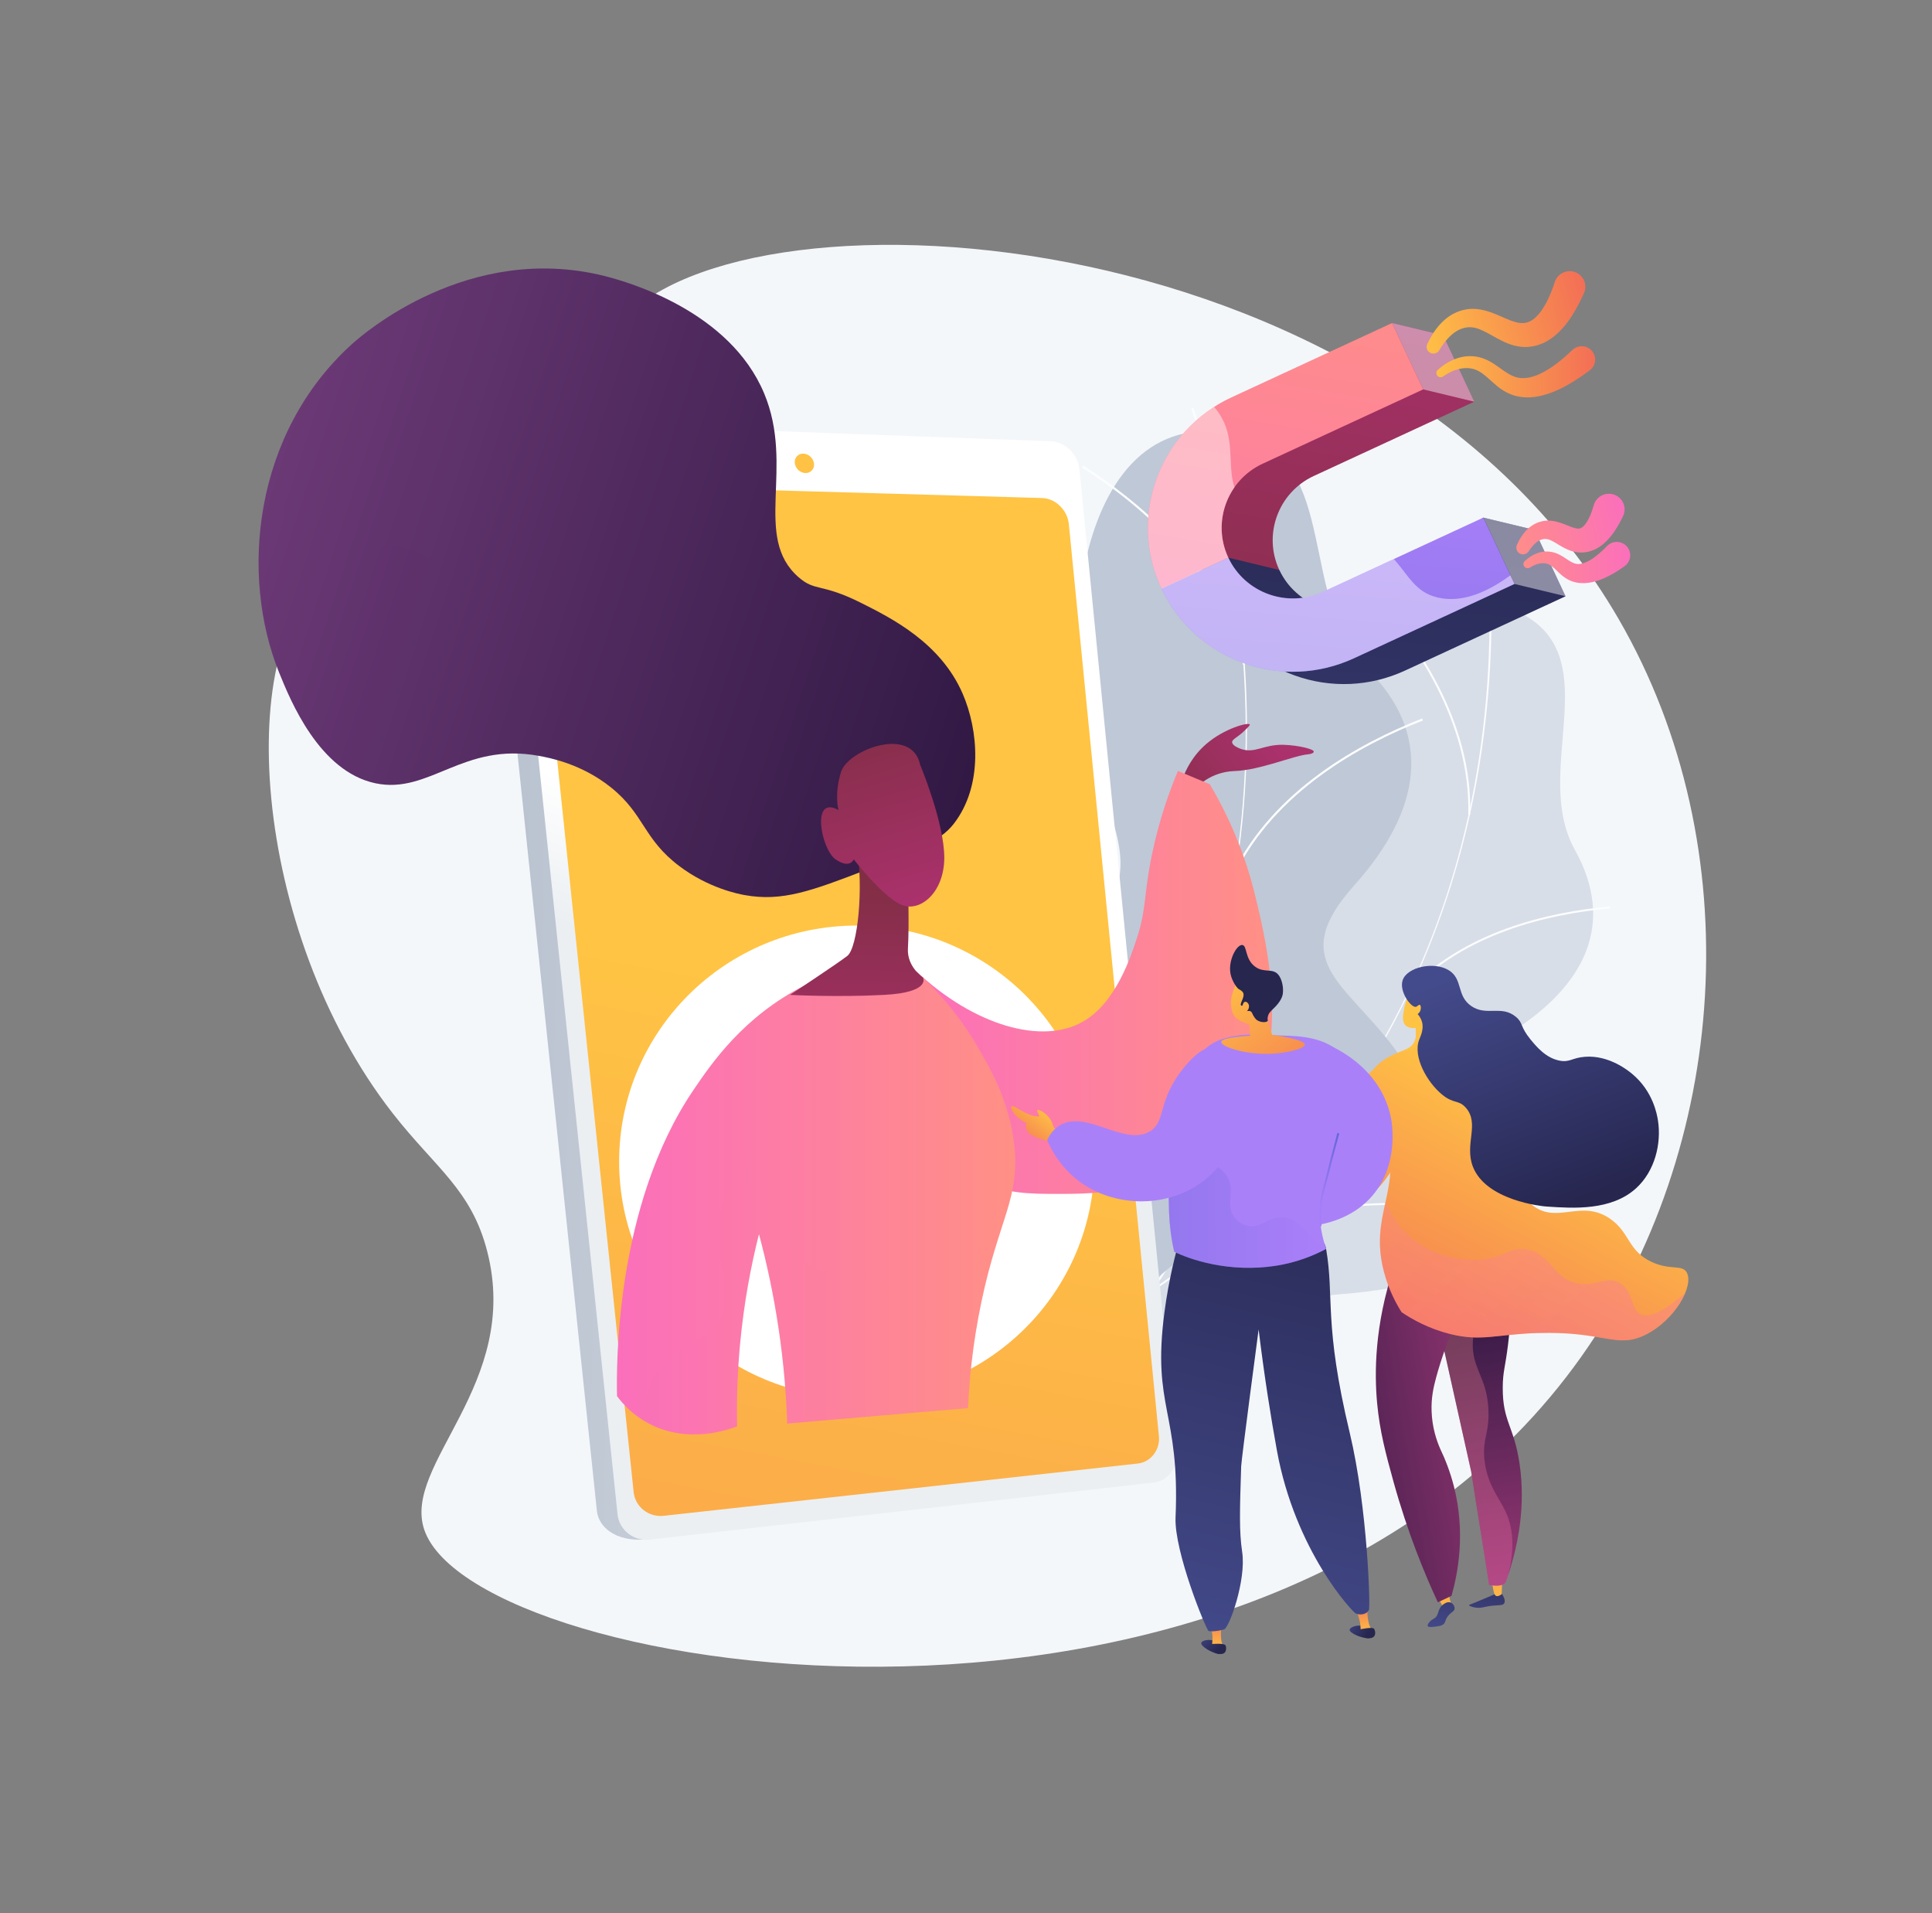 <?xml version="1.0" encoding="UTF-8"?> <svg xmlns="http://www.w3.org/2000/svg" width="204" height="202" viewBox="0 0 204 202" fill="none"><rect x="0" y="0" width="204" height="202" fill="#808080" stroke="none"/> <path d="M64.863 34.871C59.765 42.121 65.74 53.871 58.178 59.318C50.813 64.624 41.768 55.928 34.833 60.493C24.54 67.266 26.421 98.27 41.468 117.535C45.993 123.329 49.777 125.581 51.451 132.133C55.049 146.2 42.406 154.571 44.81 161.529C50.224 177.193 133.525 190.34 166.946 143.26C182.555 121.271 184.888 89.52 170.942 65.404C145.743 21.822 76.301 18.611 64.863 34.871Z" fill="#F4F7FA"></path> <path d="M122.763 147.895C121.809 147.814 119.808 146.806 119.399 146.33C116.657 143.162 111.129 137.558 111.194 133.14C111.205 132.387 114.563 131.537 115.005 130.828C117.011 129.772 117.775 129.529 119.187 127.596C123.352 121.883 112.824 111.964 124.377 107.805C132.838 104.762 140.215 107.378 138.699 94.193C137.189 81.009 146.676 56.443 161.151 65.047C169.459 69.985 161.767 81.594 166.286 89.71C170.583 97.42 167.508 104.058 159.286 109.159C151.064 114.26 155.731 117.698 158.517 125.083C161.865 133.952 147.995 136.161 141.502 136.638C136.273 137.022 123.221 141.5 122.763 147.895Z" fill="#D8DEE8"></path> <path d="M115.43 140.114L115.332 139.935C142.832 125.094 158.49 95.66 157.214 61.197L157.416 61.191C158.021 77.527 154.679 93.327 147.744 106.89C140.46 121.147 129.284 132.637 115.43 140.114Z" fill="#FCFDFE"></path> <path d="M160.327 128.614C152.084 126.323 138.486 126.848 130.02 129.783L129.954 129.594C138.454 126.648 152.106 126.117 160.382 128.419L160.327 128.614Z" fill="#FCFDFE"></path> <path d="M120.795 137.136L120.653 136.99C123.974 133.741 125.511 128.949 125.222 122.744C125.009 118.196 123.843 113.014 121.744 107.334L121.935 107.264C124.039 112.96 125.211 118.163 125.424 122.733C125.713 129.003 124.154 133.844 120.795 137.136Z" fill="#FCFDFE"></path> <path d="M148.655 104.925L148.502 104.789C154.439 98.341 163.457 96.289 169.977 95.704L169.994 95.904C163.517 96.489 154.548 98.525 148.655 104.925Z" fill="#FCFDFE"></path> <path d="M155.235 86.023L155.034 86.017C155.312 76.179 149.243 67.786 145.602 63.655L145.754 63.52C149.418 67.673 155.519 76.114 155.235 86.023Z" fill="#FCFDFE"></path> <path d="M116.362 145.886C115.327 146.097 112.884 145.642 112.295 145.263C108.386 142.746 100.759 138.506 99.445 133.79C99.221 132.983 102.52 131.05 102.765 130.157C104.564 128.413 105.3 127.92 106.195 125.43C108.833 118.071 94.538 110.789 105.508 102.802C113.538 96.955 122.196 97.453 116.455 83.911C110.72 70.369 113.097 41.342 131.17 46.014C141.54 48.695 137.009 63.401 144.353 70.624C151.332 77.484 150.148 85.487 143.012 93.446C135.875 101.405 141.911 103.62 147.183 110.599C153.518 118.986 139.473 125.619 132.729 128.132C127.31 130.157 114.852 138.95 116.362 145.886Z" fill="#BFC8D6"></path> <path d="M106.135 139.881L105.977 139.724C130.543 115.462 137.947 79.357 125.795 43.139L126.007 43.069C131.77 60.233 133.166 78.052 130.058 94.605C126.781 112.002 118.511 127.661 106.135 139.881Z" fill="#FCFDFE"></path> <path d="M150.225 113.794C140.75 113.908 126.476 118.667 118.402 124.401L118.271 124.217C126.378 118.461 140.711 113.68 150.225 113.566V113.794Z" fill="#FCFDFE"></path> <path d="M110.905 135.068L110.709 134.959C113.217 130.482 113.348 124.915 111.096 118.418C109.444 113.653 106.582 108.509 102.575 103.127L102.755 102.992C106.773 108.396 109.651 113.556 111.309 118.342C113.577 124.905 113.441 130.53 110.905 135.068Z" fill="#FCFDFE"></path> <path d="M130.402 92.239L130.2 92.141C134.485 83.456 143.427 78.491 150.165 75.854L150.247 76.06C143.547 78.68 134.66 83.618 130.402 92.239Z" fill="#FCFDFE"></path> <path d="M131.476 70.125L131.257 70.18C128.471 59.643 119.394 52.598 114.236 49.344L114.356 49.155C119.541 52.431 128.668 59.513 131.476 70.125Z" fill="#FCFDFE"></path> <path d="M111.663 49.68L121.891 153.109C122.043 154.641 120.975 156.028 119.514 156.19L68.118 162.525C64.923 162.769 63.2 161.166 63.025 159.509L51.298 47.698C51.118 46.009 52.737 44.509 56.003 44.574L108.659 46.734C110.158 46.794 111.505 48.115 111.663 49.68Z" fill="url(#paint0_linear_240_286)"></path> <path d="M113.974 49.545L124.219 153.418C124.371 154.955 123.297 156.347 121.831 156.515L68.608 162.541C66.913 162.731 65.381 161.534 65.206 159.872L53.452 47.552C53.272 45.852 54.559 44.515 56.303 44.58L110.965 46.588C112.464 46.642 113.816 47.974 113.974 49.545Z" fill="url(#paint1_linear_240_286)"></path> <path d="M112.857 55.317L122.37 151.625C122.512 153.06 121.509 154.36 120.135 154.511L70.069 160.029C68.494 160.202 67.071 159.081 66.907 157.533L56.08 53.893C55.916 52.312 57.105 51.061 58.718 51.104L110.038 52.577C111.445 52.615 112.709 53.849 112.857 55.317Z" fill="url(#paint2_linear_240_286)"></path> <path d="M85.951 48.949C86.011 49.512 85.602 49.956 85.04 49.94C84.479 49.924 83.977 49.447 83.923 48.884C83.863 48.316 84.272 47.872 84.833 47.893C85.389 47.91 85.891 48.381 85.951 48.949Z" fill="url(#paint3_linear_240_286)"></path> <path d="M90.471 147.559C104.33 147.559 115.566 136.401 115.566 122.636C115.566 108.871 104.33 97.713 90.471 97.713C76.611 97.713 65.375 108.871 65.375 122.636C65.375 136.401 76.611 147.559 90.471 147.559Z" fill="white"></path> <path d="M126.356 83.142C126.356 83.142 127.757 81.48 130.385 81.399C133.013 81.317 136.595 79.769 138.132 79.633C138.503 79.601 138.688 79.493 138.721 79.363C138.786 79.087 137.08 78.68 135.564 78.632C133.389 78.561 132.489 79.623 130.952 79.038C130.827 78.989 130.107 78.718 130.101 78.35C130.101 78.02 130.679 77.874 131.508 77.045C131.835 76.72 131.999 76.558 131.961 76.482C131.824 76.233 129.295 76.888 127.381 78.534C125.898 79.807 125.2 81.312 124.878 82.189L126.356 83.142Z" fill="url(#paint4_linear_240_286)"></path> <path d="M124.382 81.388C125.5 81.859 126.617 82.324 127.74 82.796C129.251 85.346 131.252 89.304 132.506 94.448C133.858 99.981 136.933 112.603 129.665 120.205C124.126 126.004 115.294 126.042 111.935 126.042C108.828 126.042 106.063 126.063 103.425 124.58C97.651 121.336 95.296 112.527 96.784 102.575C102.808 108.228 110.016 110.372 114.389 107.832C117.829 105.84 119.399 101.021 120.07 98.969C121.067 95.92 120.756 94.496 121.623 90.273C122.425 86.38 123.564 83.321 124.382 81.388Z" fill="url(#paint5_linear_240_286)"></path> <g opacity="0.3"> <path opacity="0.3" d="M116.166 120.416C117.998 117.963 117.038 115.137 119.988 112.283C123.722 108.677 128.16 110.394 129.954 107.405C131.421 104.963 129.507 102.077 128.04 97.507C126.906 93.966 125.876 88.903 126.328 82.211C126.797 82.406 127.272 82.606 127.74 82.801C129.251 85.351 131.252 89.309 132.506 94.453C133.858 99.987 136.933 112.608 129.665 120.21C124.126 126.009 115.294 126.047 111.935 126.047C108.828 126.047 106.063 126.069 103.425 124.585C102.694 124.174 102.018 123.675 101.396 123.096C110.714 124.396 114.519 122.62 116.166 120.416Z" fill="url(#paint6_linear_240_286)"></path> </g> <path d="M65.152 147.397C65.086 144.316 64.923 127.319 73.21 115.093C75.107 112.294 78.471 107.334 84.921 104.053C87.434 102.775 89.702 102.115 91.261 101.757C93.099 102.028 94.942 102.299 96.779 102.575C98.54 104.167 100.933 106.668 103.043 110.204C104.379 112.446 106.592 116.149 107.105 120.936C107.705 126.513 105.469 128.711 103.637 137.396C102.645 142.107 102.329 146.054 102.22 148.658C95.852 149.2 89.49 149.747 83.121 150.288C83.023 147.294 82.756 143.958 82.227 140.363C81.677 136.638 80.941 133.265 80.139 130.287C79.283 133.671 78.531 137.629 78.127 142.063C77.849 145.139 77.773 147.992 77.828 150.58C77.053 150.884 72.703 152.503 68.505 150.283C66.869 149.422 65.795 148.258 65.152 147.397Z" fill="url(#paint7_linear_240_286)"></path> <path d="M91.594 91.784C96.708 89.813 99.259 88.833 100.699 86.981C103.839 82.942 103.31 77.056 101.642 73.223C99.297 67.841 94.145 65.263 90.891 63.633C86.703 61.538 86.087 62.48 84.321 60.937C79.441 56.681 83.956 49.328 80.679 41.515C77.064 32.895 66.52 29.814 63.827 29.137C49.455 25.542 38.29 35.304 37.167 36.322C26.726 45.765 25.325 60.769 29.474 71.008C30.662 73.937 33.694 81.42 39.625 82.687C45.339 83.906 48.883 78.318 56.897 79.796C58.015 80.002 61.412 80.63 64.536 83.147C68.063 85.99 67.916 88.562 71.732 91.437C74.823 93.765 77.975 94.377 78.607 94.491C82.582 95.211 85.64 94.079 91.594 91.784Z" fill="url(#paint8_linear_240_286)"></path> <g opacity="0.3"> <path opacity="0.3" d="M34.931 38.58C29.25 51.099 29.174 56.242 31.235 57.959C34.124 60.363 40.514 55.479 45.143 58.879C49.308 61.933 46.718 67.775 50.573 70.488C55.447 73.91 61.978 66.259 68.275 68.902C75.772 72.048 72.484 85.389 80.319 90.457C82.691 91.989 86.343 92.926 92.226 91.545C92.019 91.627 91.812 91.708 91.599 91.789C85.646 94.085 82.587 95.216 78.607 94.496C77.975 94.383 74.823 93.771 71.732 91.443C67.916 88.567 68.063 85.996 64.535 83.153C61.411 80.635 58.02 80.007 56.897 79.801C48.883 78.323 45.334 83.911 39.625 82.693C33.694 81.426 30.657 73.937 29.474 71.013C25.641 61.554 26.546 48.034 34.931 38.58Z" fill="url(#paint9_linear_240_286)"></path> </g> <path d="M95.868 93.516C95.868 93.516 96.021 97.474 95.868 100.133C95.754 102.077 97.449 103.187 97.449 103.187C97.449 103.187 98.382 104.768 93.35 105.033C88.317 105.298 83.421 105.033 83.421 105.033C83.421 105.033 88.339 101.784 89.462 100.923C90.585 100.063 91.191 93.603 90.471 89.515L95.868 93.516Z" fill="url(#paint10_linear_240_286)"></path> <path d="M97.16 80.743C97.16 80.743 99.723 86.873 99.706 90.576C99.695 94.28 97.084 96.408 95.105 95.493C93.126 94.578 90.149 90.728 90.149 90.728C90.149 90.728 89.751 91.767 88.23 90.728C86.714 89.688 85.586 83.868 88.535 85.519C88.535 85.519 88.067 83.884 88.797 81.518C89.522 79.146 96.293 76.59 97.16 80.743Z" fill="url(#paint11_linear_240_286)"></path> <g opacity="0.3"> <path opacity="0.3" d="M75.892 139.529C78.111 136.069 74.726 133.075 76.165 127.601C77.392 122.928 81.388 119.284 82.855 119.874C84.883 120.687 80.897 129.112 84.904 133.026C87.565 135.625 91.027 133.584 94.598 135.874C96.953 137.385 99.314 140.758 99.499 148.896C94.042 149.362 88.59 149.828 83.132 150.293C83.034 147.299 82.767 143.964 82.238 140.369C81.688 136.643 80.952 133.27 80.15 130.292C79.294 133.676 78.542 137.634 78.138 142.069C77.861 145.144 77.784 147.998 77.839 150.586C77.064 150.889 72.714 152.508 68.516 150.288C68.281 150.163 68.058 150.034 67.851 149.898C67.96 148.106 68.423 146.054 69.759 144.272C71.929 141.386 74.289 142.031 75.892 139.529Z" fill="url(#paint12_linear_240_286)"></path> </g> <path d="M138.727 50.248L155.666 42.408L152.378 35.402L146.986 34.102L135.434 43.242C131.726 44.959 128.918 48.002 127.517 51.813C126.116 55.625 126.302 59.757 128.024 63.433L135.079 60.168C133.34 56.437 134.97 51.987 138.727 50.248Z" fill="url(#paint13_linear_240_286)"></path> <path d="M136.666 71.295C140.504 72.686 144.664 72.502 148.366 70.791L165.305 62.951L162.018 55.945L156.626 54.645L145.073 63.785C141.316 65.523 136.835 63.904 135.085 60.173L129.693 58.874L128.024 63.438C129.758 67.109 132.828 69.903 136.666 71.295Z" fill="url(#paint14_linear_240_286)"></path> <path d="M131.274 69.996C135.112 71.387 139.272 71.203 142.974 69.492L159.913 61.652L156.625 54.645L139.686 62.485C135.93 64.224 131.448 62.605 129.698 58.874L122.643 62.139C124.371 65.815 127.435 68.604 131.274 69.996Z" fill="url(#paint15_linear_240_286)"></path> <path d="M133.334 48.949L150.274 41.109L146.986 34.102L130.047 41.943C126.34 43.659 123.532 46.702 122.131 50.514C120.729 54.326 120.915 58.457 122.638 62.133L129.693 58.868C127.948 55.138 129.578 50.687 133.334 48.949Z" fill="url(#paint16_linear_240_286)"></path> <path opacity="0.45" d="M146.992 34.102C147.155 34.449 150.279 41.109 150.279 41.109L155.671 42.408L152.384 35.402L146.992 34.102Z" fill="white"></path> <path opacity="0.45" d="M156.631 54.64L159.918 61.652L165.305 62.946L162.017 55.939L156.631 54.64Z" fill="white"></path> <path opacity="0.45" d="M151.789 63.076C149.45 62.513 148.785 60.829 147.177 59.015L139.686 62.48C135.93 64.218 131.448 62.599 129.698 58.869C128.526 56.372 128.869 53.557 130.347 51.445C129.518 48.938 130.592 46.09 128.477 43.302C128.384 43.182 128.291 43.069 128.199 42.955C125.413 44.742 123.292 47.363 122.136 50.514C120.735 54.326 120.92 58.457 122.643 62.133C124.371 65.815 127.435 68.604 131.274 69.996C135.112 71.387 139.272 71.203 142.974 69.492L159.913 61.652L159.482 60.737C157.241 62.383 154.483 63.725 151.789 63.076Z" fill="white"></path> <path d="M150.704 36.328C151.053 35.586 151.484 34.849 152.095 34.194C152.4 33.87 152.749 33.561 153.147 33.306C153.55 33.052 154.003 32.852 154.483 32.732C154.603 32.7 154.728 32.684 154.848 32.657C154.973 32.635 155.099 32.624 155.224 32.613C155.475 32.602 155.726 32.602 155.971 32.63C156.462 32.678 156.92 32.803 157.34 32.944C157.759 33.09 158.141 33.252 158.506 33.415C158.872 33.572 159.21 33.723 159.526 33.842C159.847 33.962 160.142 34.043 160.414 34.086C160.682 34.119 160.916 34.119 161.14 34.064C161.363 34.016 161.565 33.929 161.772 33.799C161.974 33.669 162.175 33.49 162.366 33.279C162.464 33.182 162.557 33.057 162.65 32.944C162.693 32.884 162.737 32.819 162.786 32.754C162.83 32.689 162.879 32.63 162.917 32.559C162.999 32.424 163.086 32.294 163.168 32.142L163.288 31.926C163.326 31.85 163.364 31.774 163.402 31.698C163.702 31.092 163.953 30.437 164.176 29.76V29.754C164.465 28.893 165.398 28.428 166.264 28.709C167.131 28.996 167.6 29.922 167.317 30.783C167.3 30.837 167.279 30.892 167.257 30.94C166.913 31.698 166.537 32.456 166.074 33.193C166.014 33.285 165.959 33.377 165.899 33.469L165.708 33.745C165.588 33.929 165.441 34.108 165.305 34.286C165.239 34.379 165.158 34.465 165.081 34.552C165.005 34.638 164.929 34.725 164.847 34.812C164.678 34.98 164.52 35.153 164.329 35.31C163.964 35.629 163.544 35.932 163.064 36.165C162.584 36.398 162.039 36.56 161.494 36.615C160.943 36.674 160.393 36.609 159.902 36.485C159.411 36.355 158.981 36.176 158.588 35.981C157.808 35.597 157.176 35.18 156.565 34.904C156.265 34.763 155.977 34.655 155.698 34.6C155.557 34.568 155.42 34.557 155.284 34.546C155.148 34.541 155.012 34.546 154.87 34.568C154.592 34.606 154.314 34.693 154.047 34.822C153.779 34.952 153.512 35.136 153.267 35.353C152.771 35.786 152.34 36.355 151.969 36.977L151.964 36.983C151.762 37.319 151.331 37.427 150.993 37.227C150.666 37.042 150.552 36.647 150.704 36.328Z" fill="url(#paint17_linear_240_286)"></path> <path d="M151.817 39.046C152.095 38.802 152.389 38.575 152.711 38.374C153.033 38.174 153.376 37.995 153.747 37.865C154.117 37.73 154.515 37.638 154.919 37.611C155.023 37.605 155.121 37.6 155.224 37.6C155.328 37.6 155.431 37.6 155.535 37.611C155.742 37.622 155.949 37.66 156.157 37.703C156.364 37.752 156.56 37.817 156.756 37.892C156.947 37.968 157.132 38.06 157.307 38.152C157.656 38.342 157.972 38.559 158.261 38.77C158.55 38.975 158.823 39.176 159.09 39.344C159.221 39.425 159.351 39.501 159.477 39.571C159.602 39.636 159.733 39.696 159.858 39.744C160.109 39.836 160.355 39.896 160.611 39.912C160.867 39.928 161.129 39.912 161.39 39.869C161.925 39.771 162.47 39.56 162.999 39.273C164.067 38.694 165.071 37.86 166.019 36.961L166.036 36.945C166.603 36.409 167.497 36.425 168.042 36.988C168.582 37.551 168.565 38.439 167.998 38.981C167.955 39.019 167.906 39.062 167.862 39.094L167.415 39.419L167.191 39.582C167.115 39.636 167.039 39.685 166.962 39.739L166.499 40.053L166.019 40.351C165.376 40.741 164.705 41.098 163.969 41.39C163.239 41.677 162.443 41.894 161.592 41.948C161.167 41.964 160.725 41.943 160.295 41.856C159.864 41.769 159.439 41.612 159.062 41.417C158.872 41.32 158.692 41.206 158.528 41.093C158.359 40.979 158.206 40.86 158.054 40.735C157.759 40.492 157.492 40.248 157.247 40.026C156.745 39.571 156.293 39.208 155.775 39.019C155.644 38.97 155.513 38.932 155.377 38.91C155.306 38.894 155.241 38.889 155.17 38.878C155.099 38.867 155.028 38.867 154.957 38.862C154.668 38.851 154.374 38.883 154.079 38.948C153.785 39.019 153.491 39.122 153.207 39.257C152.918 39.392 152.64 39.56 152.373 39.744L152.367 39.75C152.166 39.891 151.888 39.836 151.746 39.636C151.615 39.447 151.648 39.192 151.817 39.046Z" fill="url(#paint18_linear_240_286)"></path> <path d="M160.169 57.536C160.387 57.049 160.654 56.551 161.058 56.102C161.26 55.874 161.494 55.663 161.772 55.479C162.05 55.295 162.366 55.149 162.704 55.062C162.873 55.013 163.053 54.986 163.233 54.97C163.413 54.959 163.593 54.954 163.762 54.975C164.111 55.002 164.427 55.084 164.716 55.176C165.005 55.268 165.256 55.371 165.49 55.463C165.725 55.555 165.932 55.642 166.123 55.701C166.314 55.761 166.472 55.798 166.602 55.804C166.728 55.809 166.821 55.793 166.897 55.761C166.979 55.728 167.044 55.69 167.12 55.625C167.197 55.566 167.284 55.474 167.371 55.365C167.551 55.149 167.731 54.824 167.884 54.472C168.042 54.115 168.173 53.719 168.293 53.313C168.549 52.441 169.47 51.938 170.348 52.192C171.226 52.447 171.733 53.362 171.477 54.234C171.449 54.32 171.422 54.401 171.384 54.477L171.373 54.499C171.139 54.992 170.871 55.484 170.55 55.972C170.512 56.031 170.468 56.096 170.43 56.156L170.299 56.34C170.212 56.459 170.114 56.584 170.015 56.703C169.966 56.762 169.912 56.822 169.857 56.881C169.803 56.941 169.748 57.001 169.694 57.06C169.574 57.179 169.459 57.293 169.323 57.407C169.061 57.629 168.756 57.84 168.402 58.008C168.047 58.175 167.644 58.289 167.24 58.322C166.831 58.36 166.428 58.305 166.079 58.213C165.73 58.116 165.43 57.986 165.174 57.851C164.662 57.58 164.274 57.309 163.936 57.136C163.767 57.049 163.62 56.984 163.484 56.946C163.348 56.908 163.222 56.887 163.086 56.898C162.95 56.908 162.808 56.935 162.661 57.001C162.513 57.06 162.366 57.152 162.225 57.266C161.936 57.499 161.663 57.824 161.423 58.192L161.412 58.203C161.2 58.527 160.763 58.625 160.431 58.414C160.136 58.219 160.033 57.845 160.169 57.536Z" fill="url(#paint19_linear_240_286)"></path> <path d="M160.998 59.237C161.347 58.912 161.756 58.62 162.252 58.425C162.497 58.327 162.764 58.262 163.042 58.235C163.321 58.208 163.609 58.224 163.898 58.284C164.187 58.343 164.455 58.452 164.694 58.576C164.94 58.701 165.147 58.836 165.338 58.966L165.61 59.145C165.698 59.199 165.779 59.253 165.861 59.296C165.943 59.345 166.014 59.377 166.09 59.415C166.161 59.443 166.232 59.475 166.297 59.491C166.363 59.518 166.428 59.518 166.494 59.535C166.526 59.535 166.559 59.54 166.586 59.545C166.619 59.545 166.652 59.545 166.679 59.545C166.804 59.545 166.935 59.524 167.072 59.491C167.35 59.421 167.644 59.291 167.944 59.107C168.544 58.744 169.132 58.219 169.683 57.65L169.688 57.645C170.234 57.082 171.133 57.066 171.7 57.607C172.267 58.148 172.284 59.042 171.738 59.605C171.673 59.67 171.597 59.735 171.526 59.784L171.231 59.989C171.133 60.06 171.035 60.125 170.931 60.19L170.626 60.385L170.31 60.569C169.879 60.812 169.427 61.04 168.931 61.224C168.434 61.403 167.889 61.543 167.295 61.565C166.995 61.57 166.69 61.549 166.385 61.484C166.308 61.468 166.232 61.446 166.156 61.424C166.079 61.403 166.008 61.376 165.932 61.348C165.79 61.289 165.643 61.229 165.518 61.154C165.381 61.083 165.267 61.002 165.152 60.921C165.043 60.839 164.934 60.758 164.842 60.672C164.743 60.59 164.656 60.509 164.569 60.428L164.335 60.2C164.035 59.908 163.795 59.697 163.528 59.578C163.391 59.524 163.25 59.48 163.086 59.464C162.928 59.448 162.759 59.459 162.59 59.486C162.246 59.545 161.892 59.702 161.56 59.913L161.554 59.919C161.347 60.049 161.069 59.989 160.933 59.784C160.807 59.616 160.845 59.377 160.998 59.237Z" fill="url(#paint20_linear_240_286)"></path> <path d="M158.588 168.27C158.959 168.849 158.904 169.12 158.839 169.244C158.659 169.607 158.092 169.347 156.723 169.661C156.565 169.699 156.26 169.775 155.862 169.726C155.524 169.683 155.109 169.553 155.12 169.461C155.12 169.428 155.18 169.407 155.202 169.401C155.578 169.277 157.901 168.275 157.901 168.275L158.588 168.27Z" fill="url(#paint21_linear_240_286)"></path> <path d="M158.62 166.905L158.561 168.297C158.561 168.297 158.015 168.779 157.803 168.291C157.65 167.939 157.541 166.965 157.541 166.965L158.62 166.905Z" fill="url(#paint22_linear_240_286)"></path> <path d="M151.708 168.351L152.465 169.867L153.294 169.64L152.934 168.199L151.708 168.351Z" fill="url(#paint23_linear_240_286)"></path> <path d="M152.825 170.701C153.179 170.176 153.55 170.176 153.588 169.84C153.615 169.575 153.419 169.271 153.163 169.179C152.803 169.049 152.421 169.358 152.334 169.428C151.745 169.905 151.991 170.528 151.429 170.869C151.315 170.939 151.135 171.02 150.955 171.226C150.879 171.313 150.688 171.535 150.753 171.665C150.83 171.816 151.2 171.768 151.56 171.724C151.985 171.67 152.203 171.643 152.394 171.491C152.656 171.28 152.552 171.107 152.825 170.701Z" fill="url(#paint24_linear_240_286)"></path> <path d="M159.466 133.676C159.667 136.876 159.515 139.643 159.237 141.917C158.942 144.359 158.68 144.803 158.675 146.476C158.653 150.115 159.874 150.526 160.458 154.587C161.101 159.07 160.218 162.758 159.869 164.166C159.564 165.395 159.215 166.402 158.948 167.1C158.566 167.495 157.917 167.414 157.236 167.338C156.62 163.272 155.965 159.455 155.349 155.394C153.997 149.319 152.645 143.244 151.293 137.169C154.014 136.004 156.74 134.84 159.466 133.676Z" fill="url(#paint25_linear_240_286)"></path> <path opacity="0.3" d="M157.236 167.344C156.62 163.278 155.965 159.46 155.349 155.399C153.997 149.324 152.645 143.249 151.293 137.174C154.019 136.01 156.745 134.846 159.471 133.687C159.482 133.898 159.493 134.104 159.504 134.31C155.873 138.056 155.344 140.818 155.546 142.653C155.791 144.873 157.121 145.87 157.17 149.118C157.208 151.441 156.543 151.912 156.734 153.992C156.979 156.672 158.272 158.08 158.975 159.579C159.656 161.03 160.043 163.131 159.258 166.245C159.149 166.57 159.04 166.857 158.948 167.111C158.566 167.501 157.917 167.42 157.236 167.344Z" fill="url(#paint26_linear_240_286)"></path> <path d="M154.772 137.196C153.021 140.84 152.122 143.666 151.648 145.404C151.359 146.465 151.113 147.564 151.162 148.972C151.217 150.699 151.691 152.08 152.073 152.957C152.613 154.078 153.125 155.394 153.512 156.894C154.755 161.772 153.965 166.012 153.267 168.475C152.787 168.703 152.302 168.93 151.822 169.158C150.41 166.12 148.622 161.789 147.128 156.385C146.315 153.434 145.688 151.116 145.41 148.128C145.121 144.976 145.121 139.946 147.182 133.757C149.707 134.905 152.242 136.053 154.772 137.196Z" fill="url(#paint27_linear_240_286)"></path> <path d="M151.152 110.009C148.028 110.832 145.661 111.612 144.735 113.361C143.753 115.207 145.683 116.355 146.523 120.14C147.804 125.928 144.615 128.419 146.125 134.228C146.632 136.188 147.45 137.661 148 138.533C149.102 139.275 150.835 140.26 153.114 140.834C156.435 141.663 157.961 140.872 162.312 140.731C169.432 140.504 170.675 142.448 173.761 140.91C176.88 139.356 178.908 135.717 178.09 134.315C177.599 133.476 176.356 134.136 174.399 133.227C171.88 132.052 172.109 130.124 170.021 128.673C167.017 126.588 164.547 129.182 161.979 127.368C159.379 125.533 158.643 120.567 159.4 117.508C159.897 115.51 159.717 113.399 160.033 111.363C160.06 111.195 160.066 110.93 159.935 110.637C159.433 109.527 157.307 109.495 155.699 109.489C153.245 109.468 151.408 109.939 151.152 110.009Z" fill="url(#paint28_linear_240_286)"></path> <path opacity="0.3" d="M173.183 138.717C172.141 138.154 172.507 136.27 170.969 135.42C169.541 134.635 168.598 135.912 166.553 135.485C163.936 134.938 163.849 132.49 161.335 131.927C159.531 131.527 159.1 132.685 156.57 132.956C154.046 133.232 150.639 132.49 148.3 130.016C147.307 128.965 146.697 127.801 146.326 126.713C145.846 128.944 145.301 131.104 146.114 134.223C146.621 136.183 147.438 137.656 147.989 138.528C149.09 139.269 150.824 140.255 153.103 140.829C156.423 141.657 157.95 140.867 162.3 140.726C169.421 140.498 170.664 142.442 173.75 140.905C175.745 139.908 177.288 138.067 177.931 136.503C175.325 138.771 173.94 139.123 173.183 138.717Z" fill="url(#paint29_linear_240_286)"></path> <path d="M148.823 104.719C148.823 104.719 148.098 106.43 148.142 107.578C148.191 108.726 149.483 108.526 149.483 108.526L149.499 109.251C149.516 109.868 149.161 110.442 148.594 110.708L148.098 110.94C148.098 110.94 151.511 111.352 153.223 109.906L152.694 109.901C151.942 109.895 151.298 109.365 151.157 108.628L151.097 108.32C151.097 108.325 151.353 104.708 148.823 104.719Z" fill="url(#paint30_linear_240_286)"></path> <path d="M145.536 123.334L140.378 114.639C140.313 114.53 140.187 114.476 140.067 114.509L132.947 116.214C132.756 116.257 132.669 116.479 132.773 116.642L138.753 125.993C138.824 126.107 138.966 126.155 139.091 126.107L145.345 123.816L145.536 123.334Z" fill="url(#paint31_linear_240_286)"></path> <path d="M144.277 122.354L140.1 115.31C140.051 115.223 139.948 115.18 139.85 115.202L134.081 116.582C133.929 116.62 133.858 116.793 133.94 116.929L138.781 124.504C138.841 124.596 138.955 124.634 139.054 124.596L144.118 122.739L144.277 122.354Z" fill="url(#paint32_linear_240_286)"></path> <path d="M138.884 115.397L138.552 114.833C138.508 114.758 138.416 114.714 138.323 114.736L135.357 115.418C135.221 115.451 135.15 115.608 135.226 115.727L135.597 116.339C135.646 116.42 135.739 116.458 135.826 116.436L138.754 115.705C138.89 115.673 138.95 115.516 138.884 115.397Z" fill="#D8DEE8"></path> <path d="M135.008 117.855C135.014 117.855 135.019 117.855 135.025 117.855L140.248 116.593C140.313 116.577 140.351 116.512 140.335 116.447C140.318 116.382 140.253 116.344 140.188 116.36L134.965 117.622C134.899 117.638 134.861 117.703 134.877 117.768C134.894 117.828 134.948 117.866 135.008 117.855Z" fill="white"></path> <path d="M135.341 118.358C135.346 118.358 135.352 118.358 135.357 118.353L140.547 117.043C140.613 117.026 140.651 116.961 140.635 116.896C140.618 116.831 140.553 116.793 140.487 116.81L135.297 118.12C135.232 118.136 135.193 118.201 135.21 118.266C135.221 118.326 135.281 118.364 135.341 118.358Z" fill="white"></path> <path d="M138.083 118.9C138.088 118.9 138.094 118.9 138.099 118.894L140.918 118.098C140.983 118.082 141.021 118.012 141 117.952C140.983 117.887 140.912 117.849 140.852 117.871L138.034 118.667C137.968 118.683 137.93 118.754 137.952 118.813C137.968 118.873 138.028 118.905 138.083 118.9Z" fill="white"></path> <path d="M137.287 123.702C137.287 123.702 136.022 123.037 135.82 122.495C135.618 121.948 135.537 120.892 135.537 120.892L136.387 122.3C136.387 122.3 136.709 122.17 136.796 121.661C136.883 121.158 137.178 121.58 137.118 121.959C137.069 122.338 137.287 123.702 137.287 123.702Z" fill="url(#paint33_linear_240_286)"></path> <path d="M145.231 112.743C144.653 113.187 143.786 113.951 143.077 115.11C141.06 118.402 142.341 121.526 140.52 122.885C139.997 123.275 139.048 123.648 137.211 123.221L136.573 123.654C136.573 123.654 136.213 127.926 141.343 127.514C146.468 127.103 148.305 120.513 148.305 120.513L145.231 112.743Z" fill="url(#paint34_linear_240_286)"></path> <path d="M149.494 106.295C149.668 106.268 149.788 106.035 149.914 106.089C150.045 106.143 150.061 106.463 149.974 106.695C149.903 106.885 149.767 107.004 149.69 107.058C149.843 107.231 150.039 107.502 150.143 107.865C150.372 108.677 149.99 109.381 149.843 109.787C149.172 111.612 150.715 114.27 152.253 115.543C153.507 116.577 154.003 116.073 154.772 116.94C156.271 118.629 154.608 120.784 155.518 123.156C156.903 126.762 162.89 127.341 163.14 127.363C163.238 127.374 163.304 127.374 163.407 127.384C166.084 127.563 170.146 127.839 172.769 125.435C174.731 123.637 175.445 120.746 175.064 118.293C174.966 117.649 174.54 115.202 172.338 113.371C171.989 113.079 169.917 111.363 167.344 111.568C165.981 111.677 165.752 112.18 164.683 111.975C163.222 111.698 162.23 110.491 161.614 109.744C160.48 108.363 160.856 108.017 160.071 107.356C158.533 106.067 156.974 107.323 155.355 106.213C153.757 105.114 154.504 103.365 152.972 102.429C151.391 101.465 148.6 102.098 148.115 103.457C147.695 104.632 148.971 106.381 149.494 106.295Z" fill="url(#paint35_linear_240_286)"></path> <path d="M140.002 110.209C140.357 110.339 145.721 112.419 146.861 117.958C146.954 118.407 147.848 123.166 144.615 126.561C140.989 130.362 133.956 130.319 131.143 127.179C130.489 126.448 130.14 125.63 129.943 124.948L130.663 123.004C131.552 121.921 132.773 121.661 133.422 121.493C135.03 121.087 136.246 121.791 137.162 121.017C137.669 120.589 137.767 119.972 137.854 119.425C138.149 117.557 137.08 116.414 136.998 115.267C136.933 114.406 136.617 112.521 137.74 111.287C138.448 110.496 139.441 110.28 140.002 110.209Z" fill="url(#paint36_linear_240_286)"></path> <path d="M142.51 172.049C142.57 171.708 143.677 171.389 144.233 171.843C144.505 172.071 144.696 172.526 144.543 172.737C144.489 172.813 144.723 172.943 144.5 172.948C143.747 172.964 142.45 172.39 142.51 172.049Z" fill="url(#paint37_linear_240_286)"></path> <path d="M143.677 172.168L144.816 172C144.282 171.372 144.369 169.353 144.369 169.353L143.153 169.629C143.153 169.629 143.295 170.181 143.535 170.993C143.622 171.275 143.66 171.713 143.677 172.168Z" fill="url(#paint38_linear_240_286)"></path> <path d="M143.573 172.027C143.573 172.027 144.947 171.703 145.1 171.973C145.252 172.244 145.372 172.97 144.5 172.953C143.622 172.932 143.497 172.255 143.573 172.027Z" fill="url(#paint39_linear_240_286)"></path> <path d="M126.841 173.435C126.95 173.105 128.089 172.948 128.575 173.473C128.815 173.733 128.94 174.215 128.755 174.399C128.689 174.464 128.902 174.632 128.678 174.605C127.937 174.513 126.732 173.766 126.841 173.435Z" fill="url(#paint40_linear_240_286)"></path> <path d="M127.98 173.717L129.136 173.711C128.695 173.013 129.065 171.031 129.065 171.031L127.822 171.139C127.822 171.139 127.888 171.708 128.008 172.547C128.051 172.823 128.024 173.262 127.98 173.717Z" fill="url(#paint41_linear_240_286)"></path> <path d="M124.687 130.395C124.164 132.149 123.423 134.986 122.954 138.538C121.623 148.674 124.606 148.978 124.126 160.202C123.973 163.787 127.332 172.022 127.626 172.201C127.768 172.212 127.92 172.222 128.084 172.217C128.373 172.206 128.776 172.157 129.245 172.017C129.769 171.925 131.617 166.835 131.159 163.824C130.837 161.691 130.908 159.401 131.055 154.815C131.077 154.073 132.898 140.358 132.898 140.358C133.514 145.426 134.212 149.73 134.817 153.066C136.753 163.787 142.859 170.246 143.175 170.349C143.235 170.376 143.808 170.576 144.271 170.268C144.478 170.132 144.544 169.954 144.544 169.954C144.707 169.829 144.424 159.238 142.521 151.279C139.757 139.73 140.907 137.011 140.024 131.851C139.261 127.384 124.687 130.395 124.687 130.395Z" fill="url(#paint42_linear_240_286)"></path> <path d="M123.984 132.144C125.604 132.956 129.763 134.396 134.703 133.633C136.895 133.292 138.656 132.571 139.915 131.911C139.953 131.889 139.991 131.873 140.03 131.851C138.721 128.002 139.713 125.933 140.171 124.022C140.831 121.304 140.842 121.51 141.387 119.349C142.281 115.786 142.407 112.153 141.769 111.411C140.051 109.419 136.976 109.365 135.384 109.327C133.602 109.289 129.502 108.693 127.261 110.724C127.223 110.756 127.686 111 127.457 111.265C127.25 111.514 126.53 112.381 125.882 113.545C125.413 114.389 124.988 115.375 124.568 116.842C123.821 119.43 123.619 121.629 123.548 122.587C123.526 122.901 123.51 123.21 123.488 123.508C123.227 128.267 123.625 130.563 123.984 132.144Z" fill="url(#paint43_linear_240_286)"></path> <path d="M127.899 173.565C127.899 173.565 129.305 173.435 129.414 173.722C129.524 174.009 129.545 174.746 128.678 174.605C127.817 174.464 127.79 173.782 127.899 173.565Z" fill="url(#paint44_linear_240_286)"></path> <path d="M130.243 107.107C129.752 106.148 130.063 105.109 130.134 104.881C130.428 103.939 130.521 103.799 130.712 103.609L130.979 103.36C130.979 103.36 130.995 103.349 131.012 103.338C131.197 103.23 131.862 103.073 132.004 103.078C132.456 103.084 133.274 104.751 133.645 107.269C133.683 107.361 133.721 107.453 133.754 107.545C133.977 108.125 134.168 108.693 134.326 109.246C137.363 109.695 137.767 110.074 137.767 110.285C137.767 110.718 135.995 111.114 134.675 111.222C131.791 111.46 128.907 110.529 128.951 109.998C128.972 109.771 129.556 109.505 131.998 109.343C131.966 108.942 131.933 108.542 131.906 108.141C131.715 108.076 130.603 107.816 130.243 107.107Z" fill="url(#paint45_linear_240_286)"></path> <path d="M129.937 102.835C130.096 103.604 130.624 104.356 130.842 104.448C130.87 104.459 131.028 104.54 131.186 104.697C131.208 104.719 131.23 104.746 131.246 104.779C131.513 105.228 130.853 105.959 131.044 106.143C131.186 106.278 131.671 105.964 131.764 106.089C131.851 106.208 131.464 106.56 131.562 106.701C131.638 106.809 131.884 106.647 132.091 106.793C132.195 106.863 132.184 106.939 132.325 107.193C132.407 107.334 132.511 107.491 132.587 107.573C132.947 107.973 133.737 107.984 133.852 107.778C133.885 107.719 133.841 107.686 133.846 107.508C133.846 107.508 133.852 107.345 133.928 107.139C134.032 106.847 134.375 106.587 134.702 106.241C135.308 105.591 135.417 105.12 135.444 104.963C135.455 104.909 135.46 104.865 135.46 104.833C135.531 104.226 135.362 103.392 135.002 102.932C134.397 102.158 133.508 102.759 132.543 102.066C131.426 101.265 131.704 99.813 131.175 99.765C130.586 99.705 129.643 101.411 129.937 102.835Z" fill="#26264F"></path> <path d="M131.284 105.91C131.42 105.612 131.808 105.791 131.873 106.127C131.944 106.463 131.688 106.874 131.355 106.874C131.028 106.874 131.099 106.311 131.284 105.91Z" fill="url(#paint46_linear_240_286)"></path> <path d="M139.441 129.469C139.446 129.469 139.446 129.469 139.451 129.469C139.506 129.464 139.55 129.409 139.544 129.355C139.321 127.487 139.702 126.123 140.04 124.915C140.122 124.623 140.204 124.336 140.269 124.054C140.64 122.517 140.809 121.921 140.978 121.288C141.092 120.876 141.207 120.448 141.392 119.739C141.409 119.685 141.37 119.625 141.316 119.615C141.261 119.598 141.201 119.636 141.191 119.69C141.011 120.4 140.891 120.822 140.782 121.233C140.607 121.867 140.444 122.463 140.067 124.006C140.002 124.287 139.92 124.569 139.839 124.861C139.495 126.085 139.108 127.471 139.337 129.377C139.342 129.431 139.391 129.469 139.441 129.469Z" fill="url(#paint47_linear_240_286)"></path> <path opacity="0.3" d="M123.984 132.144C125.603 132.956 129.763 134.396 134.703 133.633C136.895 133.292 138.656 132.572 139.915 131.911C139.337 131.472 138.628 130.736 137.451 129.48C136.022 127.964 134.37 128.543 133.394 129.128C132.697 129.545 131.824 129.561 131.105 129.177C130.385 128.787 129.932 128.05 129.905 127.244C129.889 126.87 129.905 126.448 129.949 125.966C130.259 122.49 125.413 122.224 125.413 122.224C124.726 121.878 124.082 122.452 123.499 123.513C123.226 128.267 123.624 130.563 123.984 132.144Z" fill="url(#paint48_linear_240_286)"></path> <path d="M106.936 116.783C107.132 116.799 107.366 116.994 107.535 117.086C107.77 117.216 108.01 117.346 108.25 117.47C108.713 117.709 109.209 117.882 109.738 117.871C109.722 117.795 109.694 117.719 109.667 117.649C109.575 117.443 109.455 117.259 109.525 117.2C109.624 117.108 110.071 117.292 110.485 117.681C110.654 117.838 110.812 118.028 110.943 118.245C111.156 118.597 111.123 118.791 111.297 119.062C111.559 119.295 111.755 119.344 111.755 119.344V119.42L111.728 119.512C111.963 119.685 112.224 119.788 112.431 119.858C112.066 119.956 111.712 120.058 111.352 120.161L111.101 120.578C111.101 120.578 109.727 120.302 108.898 119.809C108.511 119.577 108.375 119.29 108.342 119.051C108.321 118.894 108.342 118.754 108.359 118.667C108.375 118.602 108.391 118.564 108.391 118.564C108.391 118.564 107.257 118.104 106.805 117.102C106.75 116.945 106.745 116.766 106.936 116.783Z" fill="url(#paint49_linear_240_286)"></path> <path d="M111.728 118.921C111.085 119.371 110.747 119.983 110.567 120.373C111.047 121.472 112.137 123.518 114.372 125.013C118.036 127.466 123.379 127.514 127.081 124.661C131.508 121.255 132.206 114.779 130.32 112.023C130.101 111.704 129.387 110.664 128.291 110.55C127.599 110.48 126.656 110.767 125.178 112.511C122.098 116.144 123.21 118.391 121.384 119.463C118.636 121.06 114.52 116.95 111.728 118.921Z" fill="url(#paint50_linear_240_286)"></path> <defs> <linearGradient id="paint0_linear_240_286" x1="50.163" y1="103.338" x2="122.877" y2="104.795" gradientUnits="userSpaceOnUse"> <stop stop-color="#B7C0CE"></stop> <stop offset="1" stop-color="#EBEFF2"></stop> </linearGradient> <linearGradient id="paint1_linear_240_286" x1="80.956" y1="120.918" x2="91.155" y2="94.097" gradientUnits="userSpaceOnUse"> <stop offset="0.494" stop-color="#EBEFF2"></stop> <stop offset="1" stop-color="white"></stop> </linearGradient> <linearGradient id="paint2_linear_240_286" x1="88.825" y1="104.844" x2="50.78" y2="306.921" gradientUnits="userSpaceOnUse"> <stop stop-color="#FFC444"></stop> <stop offset="0.996" stop-color="#F36F56"></stop> </linearGradient> <linearGradient id="paint3_linear_240_286" x1="86.526" y1="44.883" x2="23.29" y2="207.311" gradientUnits="userSpaceOnUse"> <stop stop-color="#FFC444"></stop> <stop offset="0.996" stop-color="#F36F56"></stop> </linearGradient> <linearGradient id="paint4_linear_240_286" x1="134.281" y1="78.031" x2="119.371" y2="89.615" gradientUnits="userSpaceOnUse"> <stop stop-color="#AB316D"></stop> <stop offset="1" stop-color="#792D3D"></stop> </linearGradient> <linearGradient id="paint5_linear_240_286" x1="134.315" y1="103.718" x2="96.345" y2="103.718" gradientUnits="userSpaceOnUse"> <stop stop-color="#FF9085"></stop> <stop offset="1" stop-color="#FB6FBB"></stop> </linearGradient> <linearGradient id="paint6_linear_240_286" x1="134.315" y1="104.126" x2="96.345" y2="104.126" gradientUnits="userSpaceOnUse"> <stop stop-color="#FF9085"></stop> <stop offset="1" stop-color="#FB6FBB"></stop> </linearGradient> <linearGradient id="paint7_linear_240_286" x1="107.211" y1="126.601" x2="65.139" y2="126.601" gradientUnits="userSpaceOnUse"> <stop stop-color="#FF9085"></stop> <stop offset="1" stop-color="#FB6FBB"></stop> </linearGradient> <linearGradient id="paint8_linear_240_286" x1="105.787" y1="73.324" x2="29.194" y2="48.295" gradientUnits="userSpaceOnUse"> <stop stop-color="#311944"></stop> <stop offset="1" stop-color="#6B3976"></stop> </linearGradient> <linearGradient id="paint9_linear_240_286" x1="103.004" y1="81.84" x2="26.411" y2="56.811" gradientUnits="userSpaceOnUse"> <stop stop-color="#311944"></stop> <stop offset="1" stop-color="#6B3976"></stop> </linearGradient> <linearGradient id="paint10_linear_240_286" x1="90.145" y1="114.714" x2="90.953" y2="88.481" gradientUnits="userSpaceOnUse"> <stop stop-color="#AB316D"></stop> <stop offset="1" stop-color="#792D3D"></stop> </linearGradient> <linearGradient id="paint11_linear_240_286" x1="95.626" y1="95.895" x2="88.246" y2="71.566" gradientUnits="userSpaceOnUse"> <stop stop-color="#AB316D"></stop> <stop offset="1" stop-color="#792D3D"></stop> </linearGradient> <linearGradient id="paint12_linear_240_286" x1="107.211" y1="135.625" x2="65.14" y2="135.625" gradientUnits="userSpaceOnUse"> <stop stop-color="#FF9085"></stop> <stop offset="1" stop-color="#FB6FBB"></stop> </linearGradient> <linearGradient id="paint13_linear_240_286" x1="144.99" y1="25.974" x2="134.555" y2="89.347" gradientUnits="userSpaceOnUse"> <stop stop-color="#AB316D"></stop> <stop offset="1" stop-color="#792D3D"></stop> </linearGradient> <linearGradient id="paint14_linear_240_286" x1="147.842" y1="48.77" x2="142.555" y2="114.738" gradientUnits="userSpaceOnUse"> <stop offset="0.004" stop-color="#26264F"></stop> <stop offset="1" stop-color="#444B8C"></stop> </linearGradient> <linearGradient id="paint15_linear_240_286" x1="142.362" y1="48.569" x2="137.319" y2="111.499" gradientUnits="userSpaceOnUse"> <stop stop-color="#AA80F9"></stop> <stop offset="0.996" stop-color="#6165D7"></stop> </linearGradient> <linearGradient id="paint16_linear_240_286" x1="139.517" y1="25.172" x2="129.214" y2="87.743" gradientUnits="userSpaceOnUse"> <stop stop-color="#FF9085"></stop> <stop offset="1" stop-color="#FB6FBB"></stop> </linearGradient> <linearGradient id="paint17_linear_240_286" x1="149.497" y1="36.141" x2="167.706" y2="31.54" gradientUnits="userSpaceOnUse"> <stop stop-color="#FFC444"></stop> <stop offset="0.996" stop-color="#F36F56"></stop> </linearGradient> <linearGradient id="paint18_linear_240_286" x1="150.681" y1="39.25" x2="168.359" y2="39.25" gradientUnits="userSpaceOnUse"> <stop stop-color="#FFC444"></stop> <stop offset="0.996" stop-color="#F36F56"></stop> </linearGradient> <linearGradient id="paint19_linear_240_286" x1="159.024" y1="57.592" x2="171.66" y2="54.399" gradientUnits="userSpaceOnUse"> <stop stop-color="#FF9085"></stop> <stop offset="1" stop-color="#FB6FBB"></stop> </linearGradient> <linearGradient id="paint20_linear_240_286" x1="159.863" y1="59.397" x2="172.027" y2="59.397" gradientUnits="userSpaceOnUse"> <stop stop-color="#FF9085"></stop> <stop offset="1" stop-color="#FB6FBB"></stop> </linearGradient> <linearGradient id="paint21_linear_240_286" x1="156.304" y1="173.304" x2="158.009" y2="163.282" gradientUnits="userSpaceOnUse"> <stop stop-color="#444B8C"></stop> <stop offset="0.996" stop-color="#26264F"></stop> </linearGradient> <linearGradient id="paint22_linear_240_286" x1="158.607" y1="171.108" x2="156.675" y2="155.6" gradientUnits="userSpaceOnUse"> <stop stop-color="#FFC444"></stop> <stop offset="0.996" stop-color="#F36F56"></stop> </linearGradient> <linearGradient id="paint23_linear_240_286" x1="152.859" y1="171.824" x2="150.927" y2="156.316" gradientUnits="userSpaceOnUse"> <stop stop-color="#FFC444"></stop> <stop offset="0.996" stop-color="#F36F56"></stop> </linearGradient> <linearGradient id="paint24_linear_240_286" x1="151.847" y1="172.546" x2="153.552" y2="162.524" gradientUnits="userSpaceOnUse"> <stop stop-color="#444B8C"></stop> <stop offset="0.996" stop-color="#26264F"></stop> </linearGradient> <linearGradient id="paint25_linear_240_286" x1="155.731" y1="137.484" x2="161.139" y2="169.355" gradientUnits="userSpaceOnUse"> <stop stop-color="#311944"></stop> <stop offset="1" stop-color="#A03976"></stop> </linearGradient> <linearGradient id="paint26_linear_240_286" x1="155.731" y1="137.484" x2="161.14" y2="169.355" gradientUnits="userSpaceOnUse"> <stop stop-color="#FF9085"></stop> <stop offset="1" stop-color="#FB6FBB"></stop> </linearGradient> <linearGradient id="paint27_linear_240_286" x1="135.596" y1="153.837" x2="161.722" y2="149.314" gradientUnits="userSpaceOnUse"> <stop stop-color="#311944"></stop> <stop offset="1" stop-color="#A03976"></stop> </linearGradient> <linearGradient id="paint28_linear_240_286" x1="165.585" y1="116.965" x2="149.873" y2="146.961" gradientUnits="userSpaceOnUse"> <stop stop-color="#FFC444"></stop> <stop offset="0.996" stop-color="#F36F56"></stop> </linearGradient> <linearGradient id="paint29_linear_240_286" x1="141.764" y1="115.01" x2="164.521" y2="139.499" gradientUnits="userSpaceOnUse"> <stop stop-color="#FF9085"></stop> <stop offset="1" stop-color="#FB6FBB"></stop> </linearGradient> <linearGradient id="paint30_linear_240_286" x1="148.342" y1="107.076" x2="152.353" y2="112.086" gradientUnits="userSpaceOnUse"> <stop stop-color="#FFC444"></stop> <stop offset="0.463" stop-color="#FFC244"></stop> <stop offset="0.63" stop-color="#FEBB46"></stop> <stop offset="0.749" stop-color="#FCB048"></stop> <stop offset="0.845" stop-color="#FA9F4C"></stop> <stop offset="0.926" stop-color="#F78951"></stop> <stop offset="0.996" stop-color="#F36F56"></stop> </linearGradient> <linearGradient id="paint31_linear_240_286" x1="136.876" y1="116.999" x2="144.961" y2="127.097" gradientUnits="userSpaceOnUse"> <stop stop-color="#444B8C"></stop> <stop offset="0.996" stop-color="#26264F"></stop> </linearGradient> <linearGradient id="paint32_linear_240_286" x1="137.578" y1="117.202" x2="144.603" y2="127.533" gradientUnits="userSpaceOnUse"> <stop stop-color="#FFC444"></stop> <stop offset="0.996" stop-color="#F36F56"></stop> </linearGradient> <linearGradient id="paint33_linear_240_286" x1="135.986" y1="121.481" x2="137.926" y2="123.904" gradientUnits="userSpaceOnUse"> <stop stop-color="#311944"></stop> <stop offset="1" stop-color="#893976"></stop> </linearGradient> <linearGradient id="paint34_linear_240_286" x1="149.716" y1="108.653" x2="134.004" y2="138.649" gradientUnits="userSpaceOnUse"> <stop stop-color="#FFC444"></stop> <stop offset="0.996" stop-color="#F36F56"></stop> </linearGradient> <linearGradient id="paint35_linear_240_286" x1="157.064" y1="101.513" x2="167.135" y2="126.775" gradientUnits="userSpaceOnUse"> <stop stop-color="#444B8C"></stop> <stop offset="0.996" stop-color="#26264F"></stop> </linearGradient> <linearGradient id="paint36_linear_240_286" x1="131.892" y1="145.463" x2="128.279" y2="157.778" gradientUnits="userSpaceOnUse"> <stop stop-color="#AA80F9"></stop> <stop offset="0.996" stop-color="#6165D7"></stop> </linearGradient> <linearGradient id="paint37_linear_240_286" x1="141.887" y1="171.068" x2="144.335" y2="172.681" gradientUnits="userSpaceOnUse"> <stop stop-color="#444B8C"></stop> <stop offset="0.996" stop-color="#26264F"></stop> </linearGradient> <linearGradient id="paint38_linear_240_286" x1="144.266" y1="172.682" x2="143.712" y2="168.924" gradientUnits="userSpaceOnUse"> <stop stop-color="#FFC444"></stop> <stop offset="0.996" stop-color="#F36F56"></stop> </linearGradient> <linearGradient id="paint39_linear_240_286" x1="142.069" y1="170.792" x2="144.517" y2="172.406" gradientUnits="userSpaceOnUse"> <stop stop-color="#444B8C"></stop> <stop offset="0.996" stop-color="#26264F"></stop> </linearGradient> <linearGradient id="paint40_linear_240_286" x1="126.362" y1="172.378" x2="128.557" y2="174.317" gradientUnits="userSpaceOnUse"> <stop stop-color="#444B8C"></stop> <stop offset="0.996" stop-color="#26264F"></stop> </linearGradient> <linearGradient id="paint41_linear_240_286" x1="128.489" y1="174.307" x2="128.464" y2="170.51" gradientUnits="userSpaceOnUse"> <stop stop-color="#FFC444"></stop> <stop offset="0.996" stop-color="#F36F56"></stop> </linearGradient> <linearGradient id="paint42_linear_240_286" x1="128.321" y1="176.049" x2="142.059" y2="118.524" gradientUnits="userSpaceOnUse"> <stop stop-color="#444B8C"></stop> <stop offset="0.996" stop-color="#26264F"></stop> </linearGradient> <linearGradient id="paint43_linear_240_286" x1="126.488" y1="143.877" x2="122.874" y2="156.192" gradientUnits="userSpaceOnUse"> <stop stop-color="#AA80F9"></stop> <stop offset="0.996" stop-color="#6165D7"></stop> </linearGradient> <linearGradient id="paint44_linear_240_286" x1="126.581" y1="172.131" x2="128.776" y2="174.069" gradientUnits="userSpaceOnUse"> <stop stop-color="#444B8C"></stop> <stop offset="0.996" stop-color="#26264F"></stop> </linearGradient> <linearGradient id="paint45_linear_240_286" x1="128.226" y1="102.824" x2="139.047" y2="118.459" gradientUnits="userSpaceOnUse"> <stop stop-color="#FFC444"></stop> <stop offset="0.996" stop-color="#F36F56"></stop> </linearGradient> <linearGradient id="paint46_linear_240_286" x1="128.751" y1="102.461" x2="139.572" y2="118.095" gradientUnits="userSpaceOnUse"> <stop stop-color="#FFC444"></stop> <stop offset="0.996" stop-color="#F36F56"></stop> </linearGradient> <linearGradient id="paint47_linear_240_286" x1="141.429" y1="124.531" x2="139.244" y2="124.546" gradientUnits="userSpaceOnUse"> <stop offset="0.004" stop-color="#6165D7"></stop> <stop offset="1" stop-color="#AA80F9"></stop> </linearGradient> <linearGradient id="paint48_linear_240_286" x1="139.885" y1="127.911" x2="123.416" y2="128.023" gradientUnits="userSpaceOnUse"> <stop stop-color="#AA80F9"></stop> <stop offset="0.996" stop-color="#6165D7"></stop> </linearGradient> <linearGradient id="paint49_linear_240_286" x1="110.623" y1="117.065" x2="107.395" y2="121.212" gradientUnits="userSpaceOnUse"> <stop stop-color="#FFC444"></stop> <stop offset="0.996" stop-color="#F36F56"></stop> </linearGradient> <linearGradient id="paint50_linear_240_286" x1="114.552" y1="140.375" x2="110.939" y2="152.69" gradientUnits="userSpaceOnUse"> <stop stop-color="#AA80F9"></stop> <stop offset="0.996" stop-color="#6165D7"></stop> </linearGradient> </defs> </svg> 